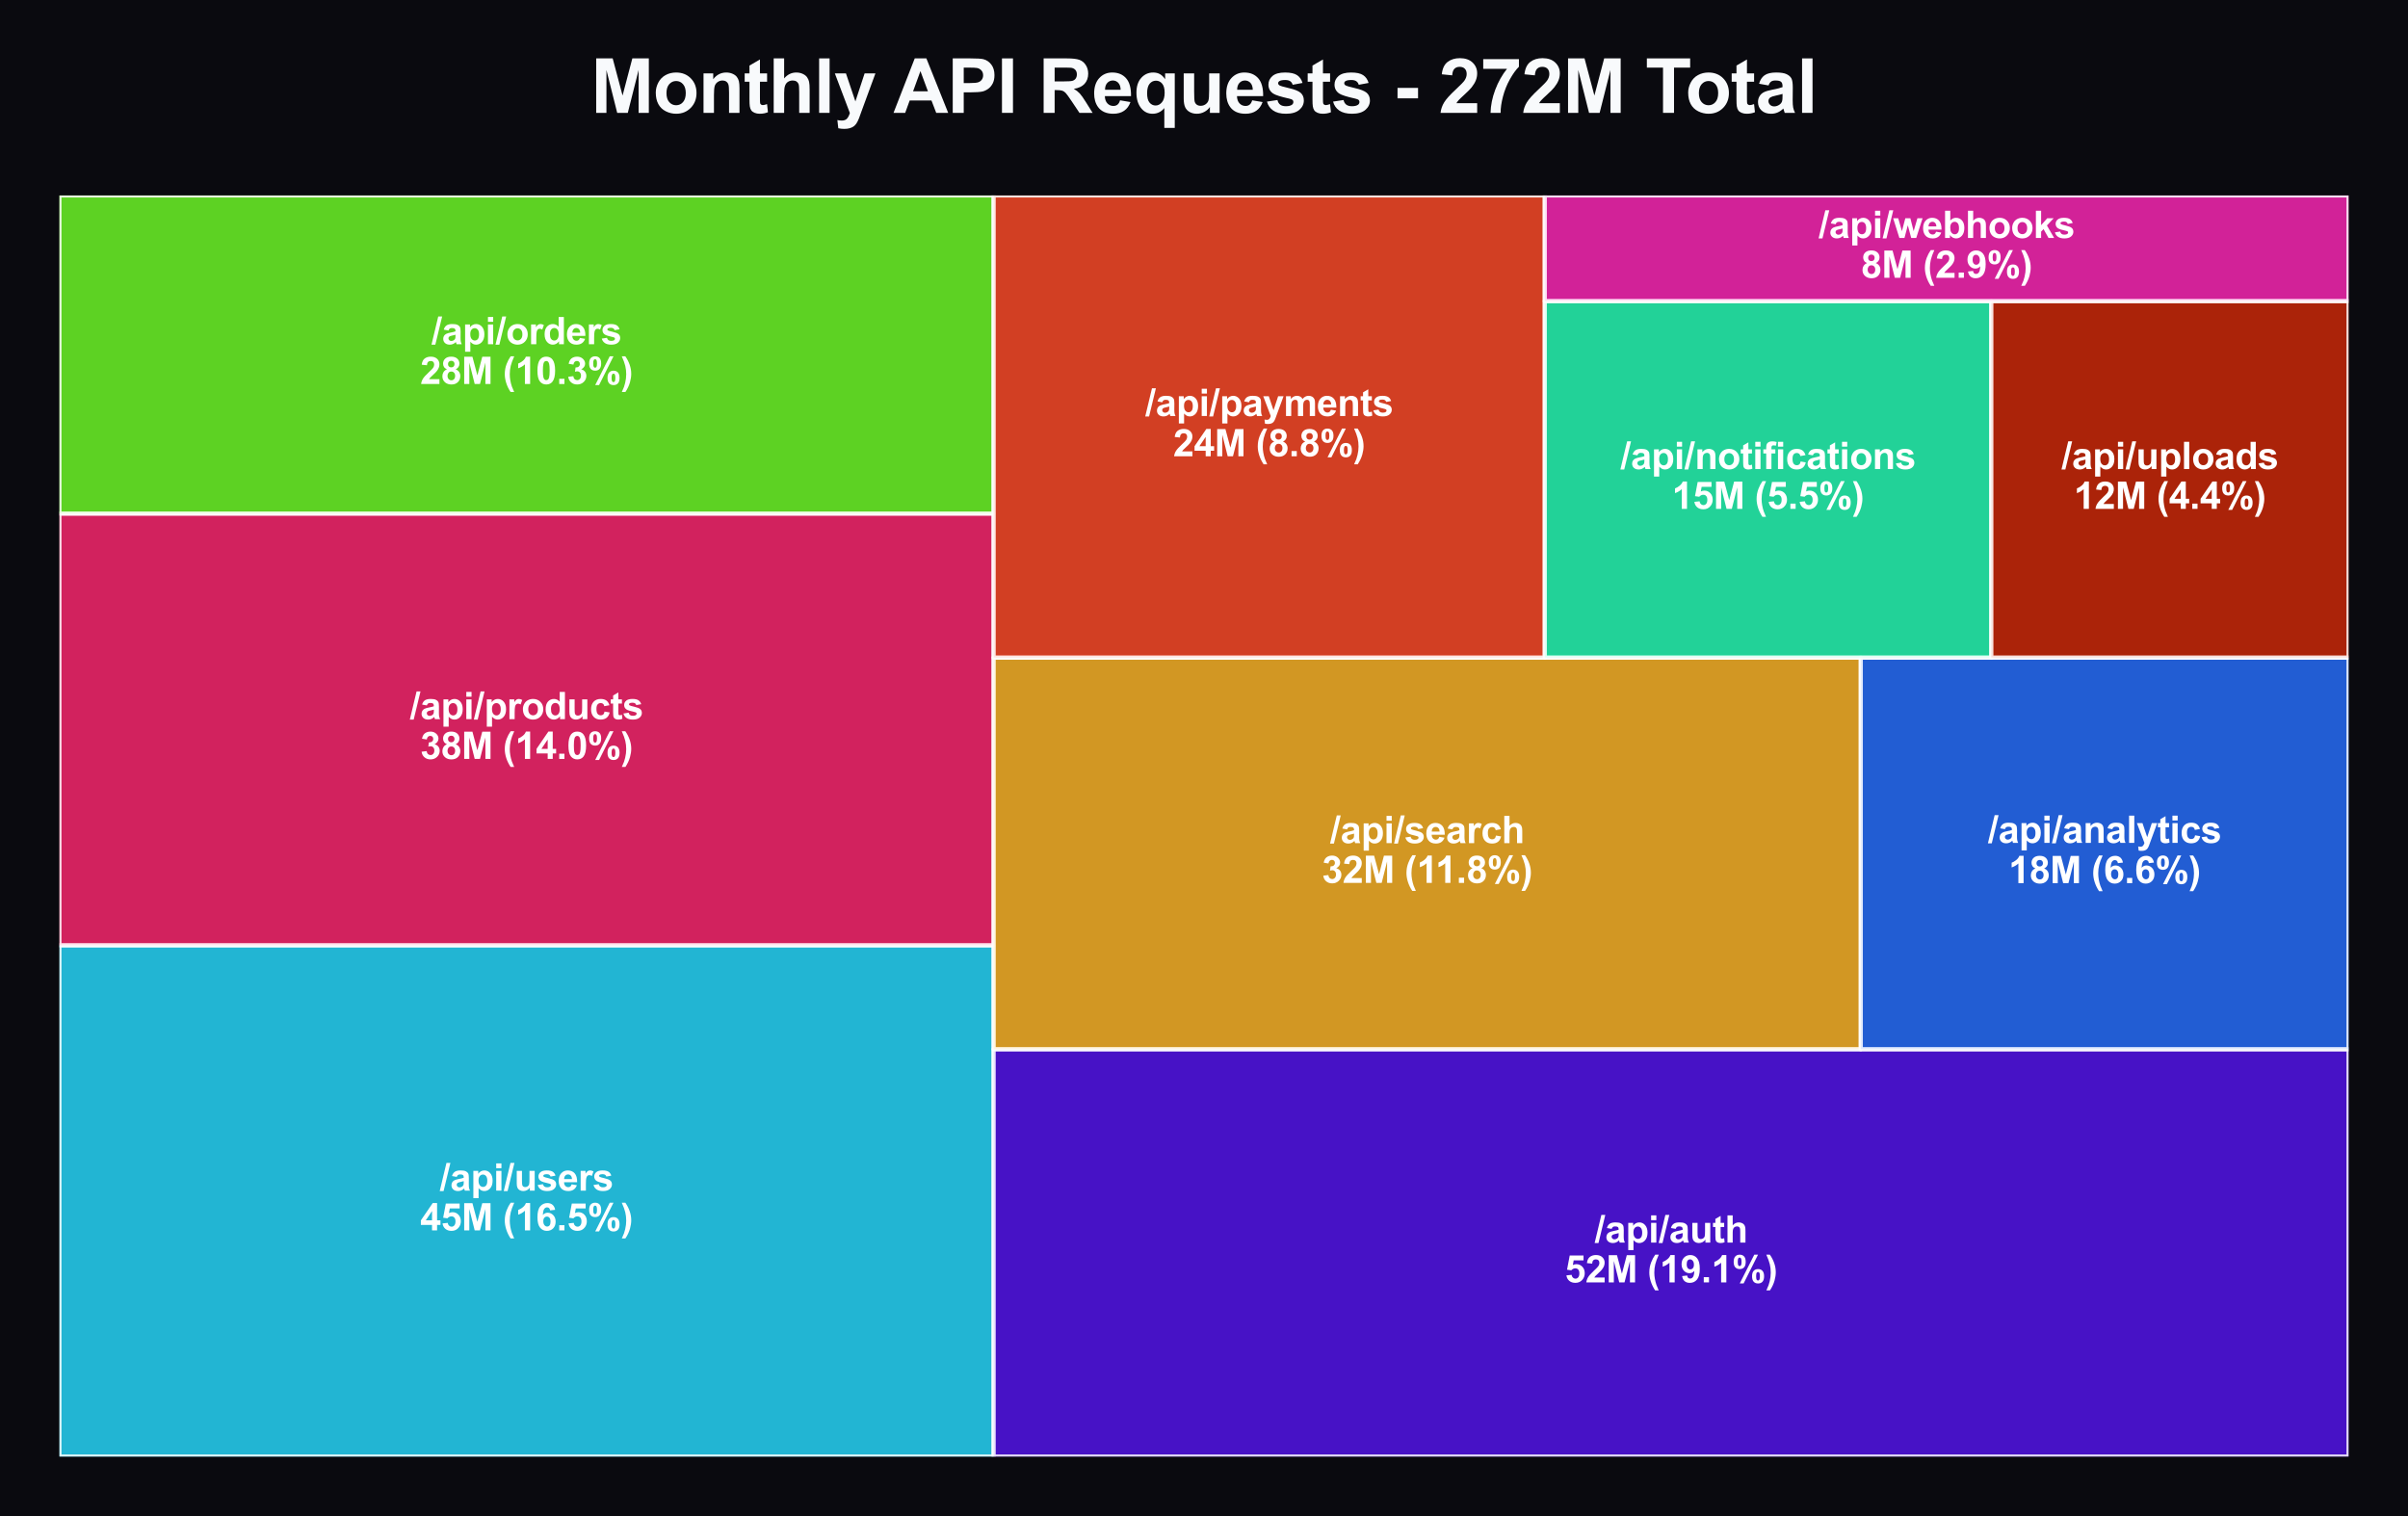 <?xml version="1.0" encoding="utf-8" standalone="no"?>
<!DOCTYPE svg PUBLIC "-//W3C//DTD SVG 1.1//EN"
  "http://www.w3.org/Graphics/SVG/1.1/DTD/svg11.dtd">
<svg xmlns:xlink="http://www.w3.org/1999/xlink" viewBox="0 0 583.2 367.178" xmlns="http://www.w3.org/2000/svg" version="1.1">
 <defs>
  <style type="text/css">*{stroke-linejoin: round; stroke-linecap: butt}</style>
 </defs>
 <g id="figure_1">
  <g id="patch_1">
   <path d="M 0 367.178 
L 583.2 367.178 
L 583.2 0 
L 0 0 
z
" style="fill: #0a0a0f"/>
  </g>
  <g id="axes_1">
   <g id="patch_2">
    <path d="M 14.4 352.777 
L 240.644 352.777 
L 240.644 228.95 
L 14.4 228.95 
z
" clip-path="url(#p6d42e08c73)" style="fill: #27d3f5; opacity: 0.85; stroke: #ffffff; stroke-linejoin: miter"/>
   </g>
   <g id="patch_3">
    <path d="M 14.4 228.95 
L 240.644 228.95 
L 240.644 124.385 
L 14.4 124.385 
z
" clip-path="url(#p6d42e08c73)" style="fill: #f5276c; opacity: 0.85; stroke: #ffffff; stroke-linejoin: miter"/>
   </g>
   <g id="patch_4">
    <path d="M 14.4 124.385 
L 240.644 124.385 
L 240.644 47.337 
L 14.4 47.337 
z
" clip-path="url(#p6d42e08c73)" style="fill: #6cf527; opacity: 0.85; stroke: #ffffff; stroke-linejoin: miter"/>
   </g>
   <g id="patch_5">
    <path d="M 240.644 352.777 
L 568.8 352.777 
L 568.8 254.126 
L 240.644 254.126 
z
" clip-path="url(#p6d42e08c73)" style="fill: #5314e6; opacity: 0.85; stroke: #ffffff; stroke-linejoin: miter"/>
   </g>
   <g id="patch_6">
    <path d="M 240.644 254.126 
L 450.664 254.126 
L 450.664 159.269 
L 240.644 159.269 
z
" clip-path="url(#p6d42e08c73)" style="fill: #f5b027; opacity: 0.85; stroke: #ffffff; stroke-linejoin: miter"/>
   </g>
   <g id="patch_7">
    <path d="M 450.664 254.126 
L 568.8 254.126 
L 568.8 159.269 
L 450.664 159.269 
z
" clip-path="url(#p6d42e08c73)" style="fill: #276cf5; opacity: 0.85; stroke: #ffffff; stroke-linejoin: miter"/>
   </g>
   <g id="patch_8">
    <path d="M 240.644 159.269 
L 374.131 159.269 
L 374.131 47.337 
L 240.644 47.337 
z
" clip-path="url(#p6d42e08c73)" style="fill: #f54927; opacity: 0.85; stroke: #ffffff; stroke-linejoin: miter"/>
   </g>
   <g id="patch_9">
    <path d="M 374.131 159.269 
L 482.281 159.269 
L 482.281 72.922 
L 374.131 72.922 
z
" clip-path="url(#p6d42e08c73)" style="fill: #27f5b0; opacity: 0.85; stroke: #ffffff; stroke-linejoin: miter"/>
   </g>
   <g id="patch_10">
    <path d="M 482.281 159.269 
L 568.8 159.269 
L 568.8 72.922 
L 482.281 72.922 
z
" clip-path="url(#p6d42e08c73)" style="fill: #c82909; opacity: 0.85; stroke: #ffffff; stroke-linejoin: miter"/>
   </g>
   <g id="patch_11">
    <path d="M 374.131 72.922 
L 568.8 72.922 
L 568.8 47.337 
L 374.131 47.337 
z
" clip-path="url(#p6d42e08c73)" style="fill: #f527b0; opacity: 0.85; stroke: #ffffff; stroke-linejoin: miter"/>
   </g>
   <g id="text_1">
    <!-- /api/users -->
    <g style="fill: #ffffff" transform="translate(106.513 288.374) scale(0.09 -0.09)">
     <defs>
      <path id="Arial-BoldMT-2f" d="M -9 -78 
L 1125 4659 
L 1784 4659 
L 638 -78 
L -9 -78 
z
" transform="scale(0.016)"/>
      <path id="Arial-BoldMT-61" d="M 1116 2306 
L 319 2450 
Q 453 2931 781 3162 
Q 1109 3394 1756 3394 
Q 2344 3394 2631 3255 
Q 2919 3116 3036 2902 
Q 3153 2688 3153 2116 
L 3144 1091 
Q 3144 653 3186 445 
Q 3228 238 3344 0 
L 2475 0 
Q 2441 88 2391 259 
Q 2369 338 2359 363 
Q 2134 144 1878 34 
Q 1622 -75 1331 -75 
Q 819 -75 523 203 
Q 228 481 228 906 
Q 228 1188 362 1408 
Q 497 1628 739 1745 
Q 981 1863 1438 1950 
Q 2053 2066 2291 2166 
L 2291 2253 
Q 2291 2506 2166 2614 
Q 2041 2722 1694 2722 
Q 1459 2722 1328 2630 
Q 1197 2538 1116 2306 
z
M 2291 1594 
Q 2122 1538 1756 1459 
Q 1391 1381 1278 1306 
Q 1106 1184 1106 997 
Q 1106 813 1243 678 
Q 1381 544 1594 544 
Q 1831 544 2047 700 
Q 2206 819 2256 991 
Q 2291 1103 2291 1419 
L 2291 1594 
z
" transform="scale(0.016)"/>
      <path id="Arial-BoldMT-70" d="M 434 3319 
L 1253 3319 
L 1253 2831 
Q 1413 3081 1684 3237 
Q 1956 3394 2288 3394 
Q 2866 3394 3269 2941 
Q 3672 2488 3672 1678 
Q 3672 847 3265 386 
Q 2859 -75 2281 -75 
Q 2006 -75 1782 34 
Q 1559 144 1313 409 
L 1313 -1263 
L 434 -1263 
L 434 3319 
z
M 1303 1716 
Q 1303 1156 1525 889 
Q 1747 622 2066 622 
Q 2372 622 2575 867 
Q 2778 1113 2778 1672 
Q 2778 2194 2568 2447 
Q 2359 2700 2050 2700 
Q 1728 2700 1515 2451 
Q 1303 2203 1303 1716 
z
" transform="scale(0.016)"/>
      <path id="Arial-BoldMT-69" d="M 459 3769 
L 459 4581 
L 1338 4581 
L 1338 3769 
L 459 3769 
z
M 459 0 
L 459 3319 
L 1338 3319 
L 1338 0 
L 459 0 
z
" transform="scale(0.016)"/>
      <path id="Arial-BoldMT-75" d="M 2644 0 
L 2644 497 
Q 2463 231 2167 78 
Q 1872 -75 1544 -75 
Q 1209 -75 943 72 
Q 678 219 559 484 
Q 441 750 441 1219 
L 441 3319 
L 1319 3319 
L 1319 1794 
Q 1319 1094 1367 936 
Q 1416 778 1544 686 
Q 1672 594 1869 594 
Q 2094 594 2272 717 
Q 2450 841 2515 1023 
Q 2581 1206 2581 1919 
L 2581 3319 
L 3459 3319 
L 3459 0 
L 2644 0 
z
" transform="scale(0.016)"/>
      <path id="Arial-BoldMT-73" d="M 150 947 
L 1031 1081 
Q 1088 825 1259 692 
Q 1431 559 1741 559 
Q 2081 559 2253 684 
Q 2369 772 2369 919 
Q 2369 1019 2306 1084 
Q 2241 1147 2013 1200 
Q 950 1434 666 1628 
Q 272 1897 272 2375 
Q 272 2806 612 3100 
Q 953 3394 1669 3394 
Q 2350 3394 2681 3172 
Q 3013 2950 3138 2516 
L 2309 2363 
Q 2256 2556 2107 2659 
Q 1959 2763 1684 2763 
Q 1338 2763 1188 2666 
Q 1088 2597 1088 2488 
Q 1088 2394 1175 2328 
Q 1294 2241 1995 2081 
Q 2697 1922 2975 1691 
Q 3250 1456 3250 1038 
Q 3250 581 2869 253 
Q 2488 -75 1741 -75 
Q 1063 -75 667 200 
Q 272 475 150 947 
z
" transform="scale(0.016)"/>
      <path id="Arial-BoldMT-65" d="M 2381 1056 
L 3256 909 
Q 3088 428 2723 176 
Q 2359 -75 1813 -75 
Q 947 -75 531 491 
Q 203 944 203 1634 
Q 203 2459 634 2926 
Q 1066 3394 1725 3394 
Q 2466 3394 2894 2905 
Q 3322 2416 3303 1406 
L 1103 1406 
Q 1113 1016 1316 798 
Q 1519 581 1822 581 
Q 2028 581 2168 693 
Q 2309 806 2381 1056 
z
M 2431 1944 
Q 2422 2325 2234 2523 
Q 2047 2722 1778 2722 
Q 1491 2722 1303 2513 
Q 1116 2303 1119 1944 
L 2431 1944 
z
" transform="scale(0.016)"/>
      <path id="Arial-BoldMT-72" d="M 1300 0 
L 422 0 
L 422 3319 
L 1238 3319 
L 1238 2847 
Q 1447 3181 1614 3287 
Q 1781 3394 1994 3394 
Q 2294 3394 2572 3228 
L 2300 2463 
Q 2078 2606 1888 2606 
Q 1703 2606 1575 2504 
Q 1447 2403 1373 2137 
Q 1300 1872 1300 1025 
L 1300 0 
z
" transform="scale(0.016)"/>
     </defs>
     <use xlink:href="#Arial-BoldMT-2f"/>
     <use xlink:href="#Arial-BoldMT-61" transform="translate(27.783 0)"/>
     <use xlink:href="#Arial-BoldMT-70" transform="translate(83.398 0)"/>
     <use xlink:href="#Arial-BoldMT-69" transform="translate(144.482 0)"/>
     <use xlink:href="#Arial-BoldMT-2f" transform="translate(172.266 0)"/>
     <use xlink:href="#Arial-BoldMT-75" transform="translate(200.049 0)"/>
     <use xlink:href="#Arial-BoldMT-73" transform="translate(261.133 0)"/>
     <use xlink:href="#Arial-BoldMT-65" transform="translate(316.748 0)"/>
     <use xlink:href="#Arial-BoldMT-72" transform="translate(372.363 0)"/>
     <use xlink:href="#Arial-BoldMT-73" transform="translate(411.279 0)"/>
    </g>
    <!-- 45M (16.5%) -->
    <g style="fill: #ffffff" transform="translate(101.763 298.012) scale(0.09 -0.09)">
     <defs>
      <path id="Arial-BoldMT-34" d="M 1994 0 
L 1994 922 
L 119 922 
L 119 1691 
L 2106 4600 
L 2844 4600 
L 2844 1694 
L 3413 1694 
L 3413 922 
L 2844 922 
L 2844 0 
L 1994 0 
z
M 1994 1694 
L 1994 3259 
L 941 1694 
L 1994 1694 
z
" transform="scale(0.016)"/>
      <path id="Arial-BoldMT-35" d="M 284 1178 
L 1159 1269 
Q 1197 972 1381 798 
Q 1566 625 1806 625 
Q 2081 625 2272 848 
Q 2463 1072 2463 1522 
Q 2463 1944 2273 2155 
Q 2084 2366 1781 2366 
Q 1403 2366 1103 2031 
L 391 2134 
L 841 4519 
L 3163 4519 
L 3163 3697 
L 1506 3697 
L 1369 2919 
Q 1663 3066 1969 3066 
Q 2553 3066 2959 2641 
Q 3366 2216 3366 1538 
Q 3366 972 3038 528 
Q 2591 -78 1797 -78 
Q 1163 -78 763 262 
Q 363 603 284 1178 
z
" transform="scale(0.016)"/>
      <path id="Arial-BoldMT-4d" d="M 453 0 
L 453 4581 
L 1838 4581 
L 2669 1456 
L 3491 4581 
L 4878 4581 
L 4878 0 
L 4019 0 
L 4019 3606 
L 3109 0 
L 2219 0 
L 1313 3606 
L 1313 0 
L 453 0 
z
" transform="scale(0.016)"/>
      <path id="Arial-BoldMT-20" transform="scale(0.016)"/>
      <path id="Arial-BoldMT-28" d="M 1916 -1347 
L 1313 -1347 
Q 834 -625 584 153 
Q 334 931 334 1659 
Q 334 2563 644 3369 
Q 913 4069 1325 4659 
L 1925 4659 
Q 1497 3713 1336 3048 
Q 1175 2384 1175 1641 
Q 1175 1128 1270 590 
Q 1366 53 1531 -431 
Q 1641 -750 1916 -1347 
z
" transform="scale(0.016)"/>
      <path id="Arial-BoldMT-31" d="M 2519 0 
L 1641 0 
L 1641 3309 
Q 1159 2859 506 2644 
L 506 3441 
Q 850 3553 1253 3867 
Q 1656 4181 1806 4600 
L 2519 4600 
L 2519 0 
z
" transform="scale(0.016)"/>
      <path id="Arial-BoldMT-36" d="M 3247 3459 
L 2397 3366 
Q 2366 3628 2234 3753 
Q 2103 3878 1894 3878 
Q 1616 3878 1423 3628 
Q 1231 3378 1181 2588 
Q 1509 2975 1997 2975 
Q 2547 2975 2939 2556 
Q 3331 2138 3331 1475 
Q 3331 772 2918 347 
Q 2506 -78 1859 -78 
Q 1166 -78 719 461 
Q 272 1000 272 2228 
Q 272 3488 737 4044 
Q 1203 4600 1947 4600 
Q 2469 4600 2811 4308 
Q 3153 4016 3247 3459 
z
M 1256 1544 
Q 1256 1116 1453 883 
Q 1650 650 1903 650 
Q 2147 650 2309 840 
Q 2472 1031 2472 1466 
Q 2472 1913 2297 2120 
Q 2122 2328 1859 2328 
Q 1606 2328 1431 2129 
Q 1256 1931 1256 1544 
z
" transform="scale(0.016)"/>
      <path id="Arial-BoldMT-2e" d="M 459 0 
L 459 878 
L 1338 878 
L 1338 0 
L 459 0 
z
" transform="scale(0.016)"/>
      <path id="Arial-BoldMT-25" d="M 278 3450 
Q 278 4066 548 4362 
Q 819 4659 1281 4659 
Q 1759 4659 2029 4364 
Q 2300 4069 2300 3450 
Q 2300 2834 2029 2537 
Q 1759 2241 1297 2241 
Q 819 2241 548 2536 
Q 278 2831 278 3450 
z
M 963 3456 
Q 963 3009 1066 2856 
Q 1144 2744 1281 2744 
Q 1422 2744 1500 2856 
Q 1600 3009 1600 3456 
Q 1600 3903 1500 4053 
Q 1422 4169 1281 4169 
Q 1144 4169 1066 4056 
Q 963 3903 963 3456 
z
M 1950 -175 
L 1300 -175 
L 3741 4659 
L 4372 4659 
L 1950 -175 
z
M 3369 1028 
Q 3369 1644 3639 1941 
Q 3909 2238 4378 2238 
Q 4850 2238 5120 1941 
Q 5391 1644 5391 1028 
Q 5391 409 5120 112 
Q 4850 -184 4388 -184 
Q 3909 -184 3639 112 
Q 3369 409 3369 1028 
z
M 4053 1031 
Q 4053 584 4156 434 
Q 4234 319 4372 319 
Q 4513 319 4588 431 
Q 4691 584 4691 1031 
Q 4691 1478 4591 1631 
Q 4513 1744 4372 1744 
Q 4231 1744 4156 1631 
Q 4053 1478 4053 1031 
z
" transform="scale(0.016)"/>
      <path id="Arial-BoldMT-29" d="M 216 -1347 
Q 475 -791 581 -494 
Q 688 -197 778 190 
Q 869 578 912 926 
Q 956 1275 956 1641 
Q 956 2384 797 3048 
Q 638 3713 209 4659 
L 806 4659 
Q 1278 3988 1539 3234 
Q 1800 2481 1800 1706 
Q 1800 1053 1594 306 
Q 1359 -531 822 -1347 
L 216 -1347 
z
" transform="scale(0.016)"/>
     </defs>
     <use xlink:href="#Arial-BoldMT-34"/>
     <use xlink:href="#Arial-BoldMT-35" transform="translate(55.615 0)"/>
     <use xlink:href="#Arial-BoldMT-4d" transform="translate(111.23 0)"/>
     <use xlink:href="#Arial-BoldMT-20" transform="translate(194.531 0)"/>
     <use xlink:href="#Arial-BoldMT-28" transform="translate(222.314 0)"/>
     <use xlink:href="#Arial-BoldMT-31" transform="translate(255.615 0)"/>
     <use xlink:href="#Arial-BoldMT-36" transform="translate(311.23 0)"/>
     <use xlink:href="#Arial-BoldMT-2e" transform="translate(366.846 0)"/>
     <use xlink:href="#Arial-BoldMT-35" transform="translate(394.629 0)"/>
     <use xlink:href="#Arial-BoldMT-25" transform="translate(450.244 0)"/>
     <use xlink:href="#Arial-BoldMT-29" transform="translate(539.16 0)"/>
    </g>
   </g>
   <g id="text_2">
    <!-- /api/products -->
    <g style="fill: #ffffff" transform="translate(99.272 174.178) scale(0.09 -0.09)">
     <defs>
      <path id="Arial-BoldMT-6f" d="M 256 1706 
Q 256 2144 472 2553 
Q 688 2963 1083 3178 
Q 1478 3394 1966 3394 
Q 2719 3394 3200 2905 
Q 3681 2416 3681 1669 
Q 3681 916 3195 420 
Q 2709 -75 1972 -75 
Q 1516 -75 1102 131 
Q 688 338 472 736 
Q 256 1134 256 1706 
z
M 1156 1659 
Q 1156 1166 1390 903 
Q 1625 641 1969 641 
Q 2313 641 2545 903 
Q 2778 1166 2778 1666 
Q 2778 2153 2545 2415 
Q 2313 2678 1969 2678 
Q 1625 2678 1390 2415 
Q 1156 2153 1156 1659 
z
" transform="scale(0.016)"/>
      <path id="Arial-BoldMT-64" d="M 3503 0 
L 2688 0 
L 2688 488 
Q 2484 203 2207 64 
Q 1931 -75 1650 -75 
Q 1078 -75 670 386 
Q 263 847 263 1672 
Q 263 2516 659 2955 
Q 1056 3394 1663 3394 
Q 2219 3394 2625 2931 
L 2625 4581 
L 3503 4581 
L 3503 0 
z
M 1159 1731 
Q 1159 1200 1306 963 
Q 1519 619 1900 619 
Q 2203 619 2415 876 
Q 2628 1134 2628 1647 
Q 2628 2219 2422 2470 
Q 2216 2722 1894 2722 
Q 1581 2722 1370 2473 
Q 1159 2225 1159 1731 
z
" transform="scale(0.016)"/>
      <path id="Arial-BoldMT-63" d="M 3353 2338 
L 2488 2181 
Q 2444 2441 2289 2572 
Q 2134 2703 1888 2703 
Q 1559 2703 1364 2476 
Q 1169 2250 1169 1719 
Q 1169 1128 1367 884 
Q 1566 641 1900 641 
Q 2150 641 2309 783 
Q 2469 925 2534 1272 
L 3397 1125 
Q 3263 531 2881 228 
Q 2500 -75 1859 -75 
Q 1131 -75 698 384 
Q 266 844 266 1656 
Q 266 2478 700 2936 
Q 1134 3394 1875 3394 
Q 2481 3394 2839 3133 
Q 3197 2872 3353 2338 
z
" transform="scale(0.016)"/>
      <path id="Arial-BoldMT-74" d="M 1981 3319 
L 1981 2619 
L 1381 2619 
L 1381 1281 
Q 1381 875 1398 808 
Q 1416 741 1477 697 
Q 1538 653 1625 653 
Q 1747 653 1978 738 
L 2053 56 
Q 1747 -75 1359 -75 
Q 1122 -75 931 4 
Q 741 84 652 211 
Q 563 338 528 553 
Q 500 706 500 1172 
L 500 2619 
L 97 2619 
L 97 3319 
L 500 3319 
L 500 3978 
L 1381 4491 
L 1381 3319 
L 1981 3319 
z
" transform="scale(0.016)"/>
     </defs>
     <use xlink:href="#Arial-BoldMT-2f"/>
     <use xlink:href="#Arial-BoldMT-61" transform="translate(27.783 0)"/>
     <use xlink:href="#Arial-BoldMT-70" transform="translate(83.398 0)"/>
     <use xlink:href="#Arial-BoldMT-69" transform="translate(144.482 0)"/>
     <use xlink:href="#Arial-BoldMT-2f" transform="translate(172.266 0)"/>
     <use xlink:href="#Arial-BoldMT-70" transform="translate(200.049 0)"/>
     <use xlink:href="#Arial-BoldMT-72" transform="translate(261.133 0)"/>
     <use xlink:href="#Arial-BoldMT-6f" transform="translate(300.049 0)"/>
     <use xlink:href="#Arial-BoldMT-64" transform="translate(361.133 0)"/>
     <use xlink:href="#Arial-BoldMT-75" transform="translate(422.217 0)"/>
     <use xlink:href="#Arial-BoldMT-63" transform="translate(483.301 0)"/>
     <use xlink:href="#Arial-BoldMT-74" transform="translate(538.916 0)"/>
     <use xlink:href="#Arial-BoldMT-73" transform="translate(572.217 0)"/>
    </g>
    <!-- 38M (14.0%) -->
    <g style="fill: #ffffff" transform="translate(101.763 183.816) scale(0.09 -0.09)">
     <defs>
      <path id="Arial-BoldMT-33" d="M 241 1216 
L 1091 1319 
Q 1131 994 1309 822 
Q 1488 650 1741 650 
Q 2013 650 2198 856 
Q 2384 1063 2384 1413 
Q 2384 1744 2206 1937 
Q 2028 2131 1772 2131 
Q 1603 2131 1369 2066 
L 1466 2781 
Q 1822 2772 2009 2936 
Q 2197 3100 2197 3372 
Q 2197 3603 2059 3740 
Q 1922 3878 1694 3878 
Q 1469 3878 1309 3722 
Q 1150 3566 1116 3266 
L 306 3403 
Q 391 3819 561 4067 
Q 731 4316 1036 4458 
Q 1341 4600 1719 4600 
Q 2366 4600 2756 4188 
Q 3078 3850 3078 3425 
Q 3078 2822 2419 2463 
Q 2813 2378 3048 2084 
Q 3284 1791 3284 1375 
Q 3284 772 2843 347 
Q 2403 -78 1747 -78 
Q 1125 -78 715 280 
Q 306 638 241 1216 
z
" transform="scale(0.016)"/>
      <path id="Arial-BoldMT-38" d="M 1025 2472 
Q 684 2616 529 2867 
Q 375 3119 375 3419 
Q 375 3931 733 4265 
Q 1091 4600 1750 4600 
Q 2403 4600 2764 4265 
Q 3125 3931 3125 3419 
Q 3125 3100 2959 2851 
Q 2794 2603 2494 2472 
Q 2875 2319 3073 2025 
Q 3272 1731 3272 1347 
Q 3272 713 2867 316 
Q 2463 -81 1791 -81 
Q 1166 -81 750 247 
Q 259 634 259 1309 
Q 259 1681 443 1992 
Q 628 2303 1025 2472 
z
M 1206 3356 
Q 1206 3094 1354 2947 
Q 1503 2800 1750 2800 
Q 2000 2800 2150 2948 
Q 2300 3097 2300 3359 
Q 2300 3606 2151 3754 
Q 2003 3903 1759 3903 
Q 1506 3903 1356 3753 
Q 1206 3603 1206 3356 
z
M 1125 1394 
Q 1125 1031 1311 828 
Q 1497 625 1775 625 
Q 2047 625 2225 820 
Q 2403 1016 2403 1384 
Q 2403 1706 2222 1901 
Q 2041 2097 1763 2097 
Q 1441 2097 1283 1875 
Q 1125 1653 1125 1394 
z
" transform="scale(0.016)"/>
      <path id="Arial-BoldMT-30" d="M 1756 4600 
Q 2422 4600 2797 4125 
Q 3244 3563 3244 2259 
Q 3244 959 2794 391 
Q 2422 -78 1756 -78 
Q 1088 -78 678 436 
Q 269 950 269 2269 
Q 269 3563 719 4131 
Q 1091 4600 1756 4600 
z
M 1756 3872 
Q 1597 3872 1472 3770 
Q 1347 3669 1278 3406 
Q 1188 3066 1188 2259 
Q 1188 1453 1269 1151 
Q 1350 850 1473 750 
Q 1597 650 1756 650 
Q 1916 650 2041 751 
Q 2166 853 2234 1116 
Q 2325 1453 2325 2259 
Q 2325 3066 2244 3367 
Q 2163 3669 2039 3770 
Q 1916 3872 1756 3872 
z
" transform="scale(0.016)"/>
     </defs>
     <use xlink:href="#Arial-BoldMT-33"/>
     <use xlink:href="#Arial-BoldMT-38" transform="translate(55.615 0)"/>
     <use xlink:href="#Arial-BoldMT-4d" transform="translate(111.23 0)"/>
     <use xlink:href="#Arial-BoldMT-20" transform="translate(194.531 0)"/>
     <use xlink:href="#Arial-BoldMT-28" transform="translate(222.314 0)"/>
     <use xlink:href="#Arial-BoldMT-31" transform="translate(255.615 0)"/>
     <use xlink:href="#Arial-BoldMT-34" transform="translate(311.23 0)"/>
     <use xlink:href="#Arial-BoldMT-2e" transform="translate(366.846 0)"/>
     <use xlink:href="#Arial-BoldMT-30" transform="translate(394.629 0)"/>
     <use xlink:href="#Arial-BoldMT-25" transform="translate(450.244 0)"/>
     <use xlink:href="#Arial-BoldMT-29" transform="translate(539.16 0)"/>
    </g>
   </g>
   <g id="text_3">
    <!-- /api/orders -->
    <g style="fill: #ffffff" transform="translate(104.516 83.371) scale(0.09 -0.09)">
     <use xlink:href="#Arial-BoldMT-2f"/>
     <use xlink:href="#Arial-BoldMT-61" transform="translate(27.783 0)"/>
     <use xlink:href="#Arial-BoldMT-70" transform="translate(83.398 0)"/>
     <use xlink:href="#Arial-BoldMT-69" transform="translate(144.482 0)"/>
     <use xlink:href="#Arial-BoldMT-2f" transform="translate(172.266 0)"/>
     <use xlink:href="#Arial-BoldMT-6f" transform="translate(200.049 0)"/>
     <use xlink:href="#Arial-BoldMT-72" transform="translate(261.133 0)"/>
     <use xlink:href="#Arial-BoldMT-64" transform="translate(300.049 0)"/>
     <use xlink:href="#Arial-BoldMT-65" transform="translate(361.133 0)"/>
     <use xlink:href="#Arial-BoldMT-72" transform="translate(416.748 0)"/>
     <use xlink:href="#Arial-BoldMT-73" transform="translate(455.664 0)"/>
    </g>
    <!-- 28M (10.3%) -->
    <g style="fill: #ffffff" transform="translate(101.763 93.009) scale(0.09 -0.09)">
     <defs>
      <path id="Arial-BoldMT-32" d="M 3238 816 
L 3238 0 
L 159 0 
Q 209 463 459 877 
Q 709 1291 1447 1975 
Q 2041 2528 2175 2725 
Q 2356 2997 2356 3263 
Q 2356 3556 2198 3714 
Q 2041 3872 1763 3872 
Q 1488 3872 1325 3706 
Q 1163 3541 1138 3156 
L 263 3244 
Q 341 3969 753 4284 
Q 1166 4600 1784 4600 
Q 2463 4600 2850 4234 
Q 3238 3869 3238 3325 
Q 3238 3016 3127 2736 
Q 3016 2456 2775 2150 
Q 2616 1947 2200 1565 
Q 1784 1184 1673 1059 
Q 1563 934 1494 816 
L 3238 816 
z
" transform="scale(0.016)"/>
     </defs>
     <use xlink:href="#Arial-BoldMT-32"/>
     <use xlink:href="#Arial-BoldMT-38" transform="translate(55.615 0)"/>
     <use xlink:href="#Arial-BoldMT-4d" transform="translate(111.23 0)"/>
     <use xlink:href="#Arial-BoldMT-20" transform="translate(194.531 0)"/>
     <use xlink:href="#Arial-BoldMT-28" transform="translate(222.314 0)"/>
     <use xlink:href="#Arial-BoldMT-31" transform="translate(255.615 0)"/>
     <use xlink:href="#Arial-BoldMT-30" transform="translate(311.23 0)"/>
     <use xlink:href="#Arial-BoldMT-2e" transform="translate(366.846 0)"/>
     <use xlink:href="#Arial-BoldMT-33" transform="translate(394.629 0)"/>
     <use xlink:href="#Arial-BoldMT-25" transform="translate(450.244 0)"/>
     <use xlink:href="#Arial-BoldMT-29" transform="translate(539.16 0)"/>
    </g>
   </g>
   <g id="text_4">
    <!-- /api/auth -->
    <g style="fill: #ffffff" transform="translate(386.223 300.961) scale(0.09 -0.09)">
     <defs>
      <path id="Arial-BoldMT-68" d="M 1334 4581 
L 1334 2897 
Q 1759 3394 2350 3394 
Q 2653 3394 2897 3281 
Q 3141 3169 3264 2994 
Q 3388 2819 3433 2606 
Q 3478 2394 3478 1947 
L 3478 0 
L 2600 0 
L 2600 1753 
Q 2600 2275 2550 2415 
Q 2500 2556 2373 2639 
Q 2247 2722 2056 2722 
Q 1838 2722 1666 2615 
Q 1494 2509 1414 2295 
Q 1334 2081 1334 1663 
L 1334 0 
L 456 0 
L 456 4581 
L 1334 4581 
z
" transform="scale(0.016)"/>
     </defs>
     <use xlink:href="#Arial-BoldMT-2f"/>
     <use xlink:href="#Arial-BoldMT-61" transform="translate(27.783 0)"/>
     <use xlink:href="#Arial-BoldMT-70" transform="translate(83.398 0)"/>
     <use xlink:href="#Arial-BoldMT-69" transform="translate(144.482 0)"/>
     <use xlink:href="#Arial-BoldMT-2f" transform="translate(172.266 0)"/>
     <use xlink:href="#Arial-BoldMT-61" transform="translate(200.049 0)"/>
     <use xlink:href="#Arial-BoldMT-75" transform="translate(255.664 0)"/>
     <use xlink:href="#Arial-BoldMT-74" transform="translate(316.748 0)"/>
     <use xlink:href="#Arial-BoldMT-68" transform="translate(350.049 0)"/>
    </g>
    <!-- 52M (19.1%) -->
    <g style="fill: #ffffff" transform="translate(378.963 310.6) scale(0.09 -0.09)">
     <defs>
      <path id="Arial-BoldMT-39" d="M 291 1059 
L 1141 1153 
Q 1172 894 1303 769 
Q 1434 644 1650 644 
Q 1922 644 2112 894 
Q 2303 1144 2356 1931 
Q 2025 1547 1528 1547 
Q 988 1547 595 1964 
Q 203 2381 203 3050 
Q 203 3747 617 4173 
Q 1031 4600 1672 4600 
Q 2369 4600 2816 4061 
Q 3263 3522 3263 2288 
Q 3263 1031 2797 475 
Q 2331 -81 1584 -81 
Q 1047 -81 715 205 
Q 384 491 291 1059 
z
M 2278 2978 
Q 2278 3403 2083 3637 
Q 1888 3872 1631 3872 
Q 1388 3872 1227 3680 
Q 1066 3488 1066 3050 
Q 1066 2606 1241 2398 
Q 1416 2191 1678 2191 
Q 1931 2191 2104 2391 
Q 2278 2591 2278 2978 
z
" transform="scale(0.016)"/>
     </defs>
     <use xlink:href="#Arial-BoldMT-35"/>
     <use xlink:href="#Arial-BoldMT-32" transform="translate(55.615 0)"/>
     <use xlink:href="#Arial-BoldMT-4d" transform="translate(111.23 0)"/>
     <use xlink:href="#Arial-BoldMT-20" transform="translate(194.531 0)"/>
     <use xlink:href="#Arial-BoldMT-28" transform="translate(222.314 0)"/>
     <use xlink:href="#Arial-BoldMT-31" transform="translate(255.615 0)"/>
     <use xlink:href="#Arial-BoldMT-39" transform="translate(311.23 0)"/>
     <use xlink:href="#Arial-BoldMT-2e" transform="translate(366.846 0)"/>
     <use xlink:href="#Arial-BoldMT-31" transform="translate(394.629 0)"/>
     <use xlink:href="#Arial-BoldMT-25" transform="translate(450.244 0)"/>
     <use xlink:href="#Arial-BoldMT-29" transform="translate(539.16 0)"/>
    </g>
   </g>
   <g id="text_5">
    <!-- /api/search -->
    <g style="fill: #ffffff" transform="translate(322.143 204.207) scale(0.09 -0.09)">
     <use xlink:href="#Arial-BoldMT-2f"/>
     <use xlink:href="#Arial-BoldMT-61" transform="translate(27.783 0)"/>
     <use xlink:href="#Arial-BoldMT-70" transform="translate(83.398 0)"/>
     <use xlink:href="#Arial-BoldMT-69" transform="translate(144.482 0)"/>
     <use xlink:href="#Arial-BoldMT-2f" transform="translate(172.266 0)"/>
     <use xlink:href="#Arial-BoldMT-73" transform="translate(200.049 0)"/>
     <use xlink:href="#Arial-BoldMT-65" transform="translate(255.664 0)"/>
     <use xlink:href="#Arial-BoldMT-61" transform="translate(311.279 0)"/>
     <use xlink:href="#Arial-BoldMT-72" transform="translate(366.895 0)"/>
     <use xlink:href="#Arial-BoldMT-63" transform="translate(405.811 0)"/>
     <use xlink:href="#Arial-BoldMT-68" transform="translate(461.426 0)"/>
    </g>
    <!-- 32M (11.8%) -->
    <g style="fill: #ffffff" transform="translate(320.143 213.845) scale(0.09 -0.09)">
     <use xlink:href="#Arial-BoldMT-33"/>
     <use xlink:href="#Arial-BoldMT-32" transform="translate(55.615 0)"/>
     <use xlink:href="#Arial-BoldMT-4d" transform="translate(111.23 0)"/>
     <use xlink:href="#Arial-BoldMT-20" transform="translate(194.531 0)"/>
     <use xlink:href="#Arial-BoldMT-28" transform="translate(222.314 0)"/>
     <use xlink:href="#Arial-BoldMT-31" transform="translate(255.615 0)"/>
     <use xlink:href="#Arial-BoldMT-31" transform="translate(305.73 0)"/>
     <use xlink:href="#Arial-BoldMT-2e" transform="translate(361.346 0)"/>
     <use xlink:href="#Arial-BoldMT-38" transform="translate(389.129 0)"/>
     <use xlink:href="#Arial-BoldMT-25" transform="translate(444.744 0)"/>
     <use xlink:href="#Arial-BoldMT-29" transform="translate(533.66 0)"/>
    </g>
   </g>
   <g id="text_6">
    <!-- /api/analytics -->
    <g style="fill: #ffffff" transform="translate(481.471 204.148) scale(0.09 -0.09)">
     <defs>
      <path id="Arial-BoldMT-6e" d="M 3478 0 
L 2600 0 
L 2600 1694 
Q 2600 2231 2544 2389 
Q 2488 2547 2361 2634 
Q 2234 2722 2056 2722 
Q 1828 2722 1647 2597 
Q 1466 2472 1398 2265 
Q 1331 2059 1331 1503 
L 1331 0 
L 453 0 
L 453 3319 
L 1269 3319 
L 1269 2831 
Q 1703 3394 2363 3394 
Q 2653 3394 2893 3289 
Q 3134 3184 3257 3021 
Q 3381 2859 3429 2653 
Q 3478 2447 3478 2063 
L 3478 0 
z
" transform="scale(0.016)"/>
      <path id="Arial-BoldMT-6c" d="M 459 0 
L 459 4581 
L 1338 4581 
L 1338 0 
L 459 0 
z
" transform="scale(0.016)"/>
      <path id="Arial-BoldMT-79" d="M 44 3319 
L 978 3319 
L 1772 963 
L 2547 3319 
L 3456 3319 
L 2284 125 
L 2075 -453 
Q 1959 -744 1854 -897 
Q 1750 -1050 1614 -1145 
Q 1478 -1241 1279 -1294 
Q 1081 -1347 831 -1347 
Q 578 -1347 334 -1294 
L 256 -606 
Q 463 -647 628 -647 
Q 934 -647 1081 -467 
Q 1228 -288 1306 -9 
L 44 3319 
z
" transform="scale(0.016)"/>
     </defs>
     <use xlink:href="#Arial-BoldMT-2f"/>
     <use xlink:href="#Arial-BoldMT-61" transform="translate(27.783 0)"/>
     <use xlink:href="#Arial-BoldMT-70" transform="translate(83.398 0)"/>
     <use xlink:href="#Arial-BoldMT-69" transform="translate(144.482 0)"/>
     <use xlink:href="#Arial-BoldMT-2f" transform="translate(172.266 0)"/>
     <use xlink:href="#Arial-BoldMT-61" transform="translate(200.049 0)"/>
     <use xlink:href="#Arial-BoldMT-6e" transform="translate(255.664 0)"/>
     <use xlink:href="#Arial-BoldMT-61" transform="translate(316.748 0)"/>
     <use xlink:href="#Arial-BoldMT-6c" transform="translate(372.363 0)"/>
     <use xlink:href="#Arial-BoldMT-79" transform="translate(400.146 0)"/>
     <use xlink:href="#Arial-BoldMT-74" transform="translate(455.762 0)"/>
     <use xlink:href="#Arial-BoldMT-69" transform="translate(489.062 0)"/>
     <use xlink:href="#Arial-BoldMT-63" transform="translate(516.846 0)"/>
     <use xlink:href="#Arial-BoldMT-73" transform="translate(572.461 0)"/>
    </g>
    <!-- 18M (6.6%) -->
    <g style="fill: #ffffff" transform="translate(486.475 213.904) scale(0.09 -0.09)">
     <use xlink:href="#Arial-BoldMT-31"/>
     <use xlink:href="#Arial-BoldMT-38" transform="translate(55.615 0)"/>
     <use xlink:href="#Arial-BoldMT-4d" transform="translate(111.23 0)"/>
     <use xlink:href="#Arial-BoldMT-20" transform="translate(194.531 0)"/>
     <use xlink:href="#Arial-BoldMT-28" transform="translate(222.314 0)"/>
     <use xlink:href="#Arial-BoldMT-36" transform="translate(255.615 0)"/>
     <use xlink:href="#Arial-BoldMT-2e" transform="translate(311.23 0)"/>
     <use xlink:href="#Arial-BoldMT-36" transform="translate(339.014 0)"/>
     <use xlink:href="#Arial-BoldMT-25" transform="translate(394.629 0)"/>
     <use xlink:href="#Arial-BoldMT-29" transform="translate(483.545 0)"/>
    </g>
   </g>
   <g id="text_7">
    <!-- /api/payments -->
    <g style="fill: #ffffff" transform="translate(277.38 100.754) scale(0.09 -0.09)">
     <defs>
      <path id="Arial-BoldMT-6d" d="M 394 3319 
L 1203 3319 
L 1203 2866 
Q 1638 3394 2238 3394 
Q 2556 3394 2790 3262 
Q 3025 3131 3175 2866 
Q 3394 3131 3647 3262 
Q 3900 3394 4188 3394 
Q 4553 3394 4806 3245 
Q 5059 3097 5184 2809 
Q 5275 2597 5275 2122 
L 5275 0 
L 4397 0 
L 4397 1897 
Q 4397 2391 4306 2534 
Q 4184 2722 3931 2722 
Q 3747 2722 3584 2609 
Q 3422 2497 3350 2280 
Q 3278 2063 3278 1594 
L 3278 0 
L 2400 0 
L 2400 1819 
Q 2400 2303 2353 2443 
Q 2306 2584 2207 2653 
Q 2109 2722 1941 2722 
Q 1738 2722 1575 2612 
Q 1413 2503 1342 2297 
Q 1272 2091 1272 1613 
L 1272 0 
L 394 0 
L 394 3319 
z
" transform="scale(0.016)"/>
     </defs>
     <use xlink:href="#Arial-BoldMT-2f"/>
     <use xlink:href="#Arial-BoldMT-61" transform="translate(27.783 0)"/>
     <use xlink:href="#Arial-BoldMT-70" transform="translate(83.398 0)"/>
     <use xlink:href="#Arial-BoldMT-69" transform="translate(144.482 0)"/>
     <use xlink:href="#Arial-BoldMT-2f" transform="translate(172.266 0)"/>
     <use xlink:href="#Arial-BoldMT-70" transform="translate(200.049 0)"/>
     <use xlink:href="#Arial-BoldMT-61" transform="translate(261.133 0)"/>
     <use xlink:href="#Arial-BoldMT-79" transform="translate(316.748 0)"/>
     <use xlink:href="#Arial-BoldMT-6d" transform="translate(372.363 0)"/>
     <use xlink:href="#Arial-BoldMT-65" transform="translate(461.279 0)"/>
     <use xlink:href="#Arial-BoldMT-6e" transform="translate(516.895 0)"/>
     <use xlink:href="#Arial-BoldMT-74" transform="translate(577.979 0)"/>
     <use xlink:href="#Arial-BoldMT-73" transform="translate(611.279 0)"/>
    </g>
    <!-- 24M (8.8%) -->
    <g style="fill: #ffffff" transform="translate(284.131 110.51) scale(0.09 -0.09)">
     <use xlink:href="#Arial-BoldMT-32"/>
     <use xlink:href="#Arial-BoldMT-34" transform="translate(55.615 0)"/>
     <use xlink:href="#Arial-BoldMT-4d" transform="translate(111.23 0)"/>
     <use xlink:href="#Arial-BoldMT-20" transform="translate(194.531 0)"/>
     <use xlink:href="#Arial-BoldMT-28" transform="translate(222.314 0)"/>
     <use xlink:href="#Arial-BoldMT-38" transform="translate(255.615 0)"/>
     <use xlink:href="#Arial-BoldMT-2e" transform="translate(311.23 0)"/>
     <use xlink:href="#Arial-BoldMT-38" transform="translate(339.014 0)"/>
     <use xlink:href="#Arial-BoldMT-25" transform="translate(394.629 0)"/>
     <use xlink:href="#Arial-BoldMT-29" transform="translate(483.545 0)"/>
    </g>
   </g>
   <g id="text_8">
    <!-- /api/notifications -->
    <g style="fill: #ffffff" transform="translate(392.458 113.605) scale(0.09 -0.09)">
     <defs>
      <path id="Arial-BoldMT-66" d="M 75 3319 
L 563 3319 
L 563 3569 
Q 563 3988 652 4194 
Q 741 4400 980 4529 
Q 1219 4659 1584 4659 
Q 1959 4659 2319 4547 
L 2200 3934 
Q 1991 3984 1797 3984 
Q 1606 3984 1523 3895 
Q 1441 3806 1441 3553 
L 1441 3319 
L 2097 3319 
L 2097 2628 
L 1441 2628 
L 1441 0 
L 563 0 
L 563 2628 
L 75 2628 
L 75 3319 
z
" transform="scale(0.016)"/>
     </defs>
     <use xlink:href="#Arial-BoldMT-2f"/>
     <use xlink:href="#Arial-BoldMT-61" transform="translate(27.783 0)"/>
     <use xlink:href="#Arial-BoldMT-70" transform="translate(83.398 0)"/>
     <use xlink:href="#Arial-BoldMT-69" transform="translate(144.482 0)"/>
     <use xlink:href="#Arial-BoldMT-2f" transform="translate(172.266 0)"/>
     <use xlink:href="#Arial-BoldMT-6e" transform="translate(200.049 0)"/>
     <use xlink:href="#Arial-BoldMT-6f" transform="translate(261.133 0)"/>
     <use xlink:href="#Arial-BoldMT-74" transform="translate(322.217 0)"/>
     <use xlink:href="#Arial-BoldMT-69" transform="translate(355.518 0)"/>
     <use xlink:href="#Arial-BoldMT-66" transform="translate(383.301 0)"/>
     <use xlink:href="#Arial-BoldMT-69" transform="translate(416.602 0)"/>
     <use xlink:href="#Arial-BoldMT-63" transform="translate(444.385 0)"/>
     <use xlink:href="#Arial-BoldMT-61" transform="translate(500 0)"/>
     <use xlink:href="#Arial-BoldMT-74" transform="translate(555.615 0)"/>
     <use xlink:href="#Arial-BoldMT-69" transform="translate(588.916 0)"/>
     <use xlink:href="#Arial-BoldMT-6f" transform="translate(616.699 0)"/>
     <use xlink:href="#Arial-BoldMT-6e" transform="translate(677.783 0)"/>
     <use xlink:href="#Arial-BoldMT-73" transform="translate(738.867 0)"/>
    </g>
    <!-- 15M (5.5%) -->
    <g style="fill: #ffffff" transform="translate(404.949 123.243) scale(0.09 -0.09)">
     <use xlink:href="#Arial-BoldMT-31"/>
     <use xlink:href="#Arial-BoldMT-35" transform="translate(55.615 0)"/>
     <use xlink:href="#Arial-BoldMT-4d" transform="translate(111.23 0)"/>
     <use xlink:href="#Arial-BoldMT-20" transform="translate(194.531 0)"/>
     <use xlink:href="#Arial-BoldMT-28" transform="translate(222.314 0)"/>
     <use xlink:href="#Arial-BoldMT-35" transform="translate(255.615 0)"/>
     <use xlink:href="#Arial-BoldMT-2e" transform="translate(311.23 0)"/>
     <use xlink:href="#Arial-BoldMT-35" transform="translate(339.014 0)"/>
     <use xlink:href="#Arial-BoldMT-25" transform="translate(394.629 0)"/>
     <use xlink:href="#Arial-BoldMT-29" transform="translate(483.545 0)"/>
    </g>
   </g>
   <g id="text_9">
    <!-- /api/uploads -->
    <g style="fill: #ffffff" transform="translate(499.29 113.605) scale(0.09 -0.09)">
     <use xlink:href="#Arial-BoldMT-2f"/>
     <use xlink:href="#Arial-BoldMT-61" transform="translate(27.783 0)"/>
     <use xlink:href="#Arial-BoldMT-70" transform="translate(83.398 0)"/>
     <use xlink:href="#Arial-BoldMT-69" transform="translate(144.482 0)"/>
     <use xlink:href="#Arial-BoldMT-2f" transform="translate(172.266 0)"/>
     <use xlink:href="#Arial-BoldMT-75" transform="translate(200.049 0)"/>
     <use xlink:href="#Arial-BoldMT-70" transform="translate(261.133 0)"/>
     <use xlink:href="#Arial-BoldMT-6c" transform="translate(322.217 0)"/>
     <use xlink:href="#Arial-BoldMT-6f" transform="translate(350 0)"/>
     <use xlink:href="#Arial-BoldMT-61" transform="translate(411.084 0)"/>
     <use xlink:href="#Arial-BoldMT-64" transform="translate(466.699 0)"/>
     <use xlink:href="#Arial-BoldMT-73" transform="translate(527.783 0)"/>
    </g>
    <!-- 12M (4.4%) -->
    <g style="fill: #ffffff" transform="translate(502.284 123.243) scale(0.09 -0.09)">
     <use xlink:href="#Arial-BoldMT-31"/>
     <use xlink:href="#Arial-BoldMT-32" transform="translate(55.615 0)"/>
     <use xlink:href="#Arial-BoldMT-4d" transform="translate(111.23 0)"/>
     <use xlink:href="#Arial-BoldMT-20" transform="translate(194.531 0)"/>
     <use xlink:href="#Arial-BoldMT-28" transform="translate(222.314 0)"/>
     <use xlink:href="#Arial-BoldMT-34" transform="translate(255.615 0)"/>
     <use xlink:href="#Arial-BoldMT-2e" transform="translate(311.23 0)"/>
     <use xlink:href="#Arial-BoldMT-34" transform="translate(339.014 0)"/>
     <use xlink:href="#Arial-BoldMT-25" transform="translate(394.629 0)"/>
     <use xlink:href="#Arial-BoldMT-29" transform="translate(483.545 0)"/>
    </g>
   </g>
   <g id="text_10">
    <!-- /api/webhooks -->
    <g style="fill: #ffffff" transform="translate(440.463 57.639) scale(0.09 -0.09)">
     <defs>
      <path id="Arial-BoldMT-77" d="M 1078 0 
L 28 3319 
L 881 3319 
L 1503 1144 
L 2075 3319 
L 2922 3319 
L 3475 1144 
L 4109 3319 
L 4975 3319 
L 3909 0 
L 3066 0 
L 2494 2134 
L 1931 0 
L 1078 0 
z
" transform="scale(0.016)"/>
      <path id="Arial-BoldMT-62" d="M 422 0 
L 422 4581 
L 1300 4581 
L 1300 2931 
Q 1706 3394 2263 3394 
Q 2869 3394 3266 2955 
Q 3663 2516 3663 1694 
Q 3663 844 3258 384 
Q 2853 -75 2275 -75 
Q 1991 -75 1714 67 
Q 1438 209 1238 488 
L 1238 0 
L 422 0 
z
M 1294 1731 
Q 1294 1216 1456 969 
Q 1684 619 2063 619 
Q 2353 619 2558 867 
Q 2763 1116 2763 1650 
Q 2763 2219 2556 2470 
Q 2350 2722 2028 2722 
Q 1713 2722 1503 2476 
Q 1294 2231 1294 1731 
z
" transform="scale(0.016)"/>
      <path id="Arial-BoldMT-6b" d="M 428 0 
L 428 4581 
L 1306 4581 
L 1306 2150 
L 2334 3319 
L 3416 3319 
L 2281 2106 
L 3497 0 
L 2550 0 
L 1716 1491 
L 1306 1063 
L 1306 0 
L 428 0 
z
" transform="scale(0.016)"/>
     </defs>
     <use xlink:href="#Arial-BoldMT-2f"/>
     <use xlink:href="#Arial-BoldMT-61" transform="translate(27.783 0)"/>
     <use xlink:href="#Arial-BoldMT-70" transform="translate(83.398 0)"/>
     <use xlink:href="#Arial-BoldMT-69" transform="translate(144.482 0)"/>
     <use xlink:href="#Arial-BoldMT-2f" transform="translate(172.266 0)"/>
     <use xlink:href="#Arial-BoldMT-77" transform="translate(200.049 0)"/>
     <use xlink:href="#Arial-BoldMT-65" transform="translate(277.832 0)"/>
     <use xlink:href="#Arial-BoldMT-62" transform="translate(333.447 0)"/>
     <use xlink:href="#Arial-BoldMT-68" transform="translate(394.531 0)"/>
     <use xlink:href="#Arial-BoldMT-6f" transform="translate(455.615 0)"/>
     <use xlink:href="#Arial-BoldMT-6f" transform="translate(516.699 0)"/>
     <use xlink:href="#Arial-BoldMT-6b" transform="translate(577.783 0)"/>
     <use xlink:href="#Arial-BoldMT-73" transform="translate(633.398 0)"/>
    </g>
    <!-- 8M (2.9%) -->
    <g style="fill: #ffffff" transform="translate(450.711 67.277) scale(0.09 -0.09)">
     <use xlink:href="#Arial-BoldMT-38"/>
     <use xlink:href="#Arial-BoldMT-4d" transform="translate(55.615 0)"/>
     <use xlink:href="#Arial-BoldMT-20" transform="translate(138.916 0)"/>
     <use xlink:href="#Arial-BoldMT-28" transform="translate(166.699 0)"/>
     <use xlink:href="#Arial-BoldMT-32" transform="translate(200 0)"/>
     <use xlink:href="#Arial-BoldMT-2e" transform="translate(255.615 0)"/>
     <use xlink:href="#Arial-BoldMT-39" transform="translate(283.398 0)"/>
     <use xlink:href="#Arial-BoldMT-25" transform="translate(339.014 0)"/>
     <use xlink:href="#Arial-BoldMT-29" transform="translate(427.93 0)"/>
    </g>
   </g>
   <g id="text_11">
    <!-- Monthly API Requests - 272M Total -->
    <g style="fill: #f8fafc" transform="translate(143.093 27.337) scale(0.18 -0.18)">
     <defs>
      <path id="Arial-BoldMT-41" d="M 4597 0 
L 3591 0 
L 3191 1041 
L 1359 1041 
L 981 0 
L 0 0 
L 1784 4581 
L 2763 4581 
L 4597 0 
z
M 2894 1813 
L 2263 3513 
L 1644 1813 
L 2894 1813 
z
" transform="scale(0.016)"/>
      <path id="Arial-BoldMT-50" d="M 466 0 
L 466 4581 
L 1950 4581 
Q 2794 4581 3050 4513 
Q 3444 4409 3709 4064 
Q 3975 3719 3975 3172 
Q 3975 2750 3822 2462 
Q 3669 2175 3433 2011 
Q 3197 1847 2953 1794 
Q 2622 1728 1994 1728 
L 1391 1728 
L 1391 0 
L 466 0 
z
M 1391 3806 
L 1391 2506 
L 1897 2506 
Q 2444 2506 2628 2578 
Q 2813 2650 2917 2803 
Q 3022 2956 3022 3159 
Q 3022 3409 2875 3571 
Q 2728 3734 2503 3775 
Q 2338 3806 1838 3806 
L 1391 3806 
z
" transform="scale(0.016)"/>
      <path id="Arial-BoldMT-49" d="M 438 0 
L 438 4581 
L 1363 4581 
L 1363 0 
L 438 0 
z
" transform="scale(0.016)"/>
      <path id="Arial-BoldMT-52" d="M 469 0 
L 469 4581 
L 2416 4581 
Q 3150 4581 3483 4457 
Q 3816 4334 4016 4018 
Q 4216 3703 4216 3297 
Q 4216 2781 3912 2445 
Q 3609 2109 3006 2022 
Q 3306 1847 3501 1637 
Q 3697 1428 4028 894 
L 4588 0 
L 3481 0 
L 2813 997 
Q 2456 1531 2325 1670 
Q 2194 1809 2047 1861 
Q 1900 1913 1581 1913 
L 1394 1913 
L 1394 0 
L 469 0 
z
M 1394 2644 
L 2078 2644 
Q 2744 2644 2909 2700 
Q 3075 2756 3169 2893 
Q 3263 3031 3263 3238 
Q 3263 3469 3139 3611 
Q 3016 3753 2791 3791 
Q 2678 3806 2116 3806 
L 1394 3806 
L 1394 2644 
z
" transform="scale(0.016)"/>
      <path id="Arial-BoldMT-71" d="M 2628 -1263 
L 2628 406 
Q 2456 184 2200 54 
Q 1944 -75 1647 -75 
Q 1081 -75 716 350 
Q 284 847 284 1697 
Q 284 2497 689 2945 
Q 1094 3394 1694 3394 
Q 2025 3394 2267 3253 
Q 2509 3113 2697 2828 
L 2697 3319 
L 3506 3319 
L 3506 -1263 
L 2628 -1263 
z
M 2656 1700 
Q 2656 2209 2448 2457 
Q 2241 2706 1928 2706 
Q 1609 2706 1395 2453 
Q 1181 2200 1181 1650 
Q 1181 1103 1387 861 
Q 1594 619 1897 619 
Q 2200 619 2428 891 
Q 2656 1163 2656 1700 
z
" transform="scale(0.016)"/>
      <path id="Arial-BoldMT-2d" d="M 359 1222 
L 359 2100 
L 2084 2100 
L 2084 1222 
L 359 1222 
z
" transform="scale(0.016)"/>
      <path id="Arial-BoldMT-37" d="M 272 3703 
L 272 4519 
L 3275 4519 
L 3275 3881 
Q 2903 3516 2518 2831 
Q 2134 2147 1932 1376 
Q 1731 606 1734 0 
L 888 0 
Q 909 950 1279 1937 
Q 1650 2925 2269 3703 
L 272 3703 
z
" transform="scale(0.016)"/>
      <path id="Arial-BoldMT-54" d="M 1497 0 
L 1497 3806 
L 138 3806 
L 138 4581 
L 3778 4581 
L 3778 3806 
L 2422 3806 
L 2422 0 
L 1497 0 
z
" transform="scale(0.016)"/>
     </defs>
     <use xlink:href="#Arial-BoldMT-4d"/>
     <use xlink:href="#Arial-BoldMT-6f" transform="translate(83.301 0)"/>
     <use xlink:href="#Arial-BoldMT-6e" transform="translate(144.385 0)"/>
     <use xlink:href="#Arial-BoldMT-74" transform="translate(205.469 0)"/>
     <use xlink:href="#Arial-BoldMT-68" transform="translate(238.77 0)"/>
     <use xlink:href="#Arial-BoldMT-6c" transform="translate(299.854 0)"/>
     <use xlink:href="#Arial-BoldMT-79" transform="translate(327.637 0)"/>
     <use xlink:href="#Arial-BoldMT-20" transform="translate(383.252 0)"/>
     <use xlink:href="#Arial-BoldMT-41" transform="translate(407.285 0)"/>
     <use xlink:href="#Arial-BoldMT-50" transform="translate(479.502 0)"/>
     <use xlink:href="#Arial-BoldMT-49" transform="translate(546.201 0)"/>
     <use xlink:href="#Arial-BoldMT-20" transform="translate(573.984 0)"/>
     <use xlink:href="#Arial-BoldMT-52" transform="translate(601.768 0)"/>
     <use xlink:href="#Arial-BoldMT-65" transform="translate(673.984 0)"/>
     <use xlink:href="#Arial-BoldMT-71" transform="translate(729.6 0)"/>
     <use xlink:href="#Arial-BoldMT-75" transform="translate(790.684 0)"/>
     <use xlink:href="#Arial-BoldMT-65" transform="translate(851.768 0)"/>
     <use xlink:href="#Arial-BoldMT-73" transform="translate(907.383 0)"/>
     <use xlink:href="#Arial-BoldMT-74" transform="translate(962.998 0)"/>
     <use xlink:href="#Arial-BoldMT-73" transform="translate(996.299 0)"/>
     <use xlink:href="#Arial-BoldMT-20" transform="translate(1051.914 0)"/>
     <use xlink:href="#Arial-BoldMT-2d" transform="translate(1079.697 0)"/>
     <use xlink:href="#Arial-BoldMT-20" transform="translate(1112.998 0)"/>
     <use xlink:href="#Arial-BoldMT-32" transform="translate(1140.781 0)"/>
     <use xlink:href="#Arial-BoldMT-37" transform="translate(1196.396 0)"/>
     <use xlink:href="#Arial-BoldMT-32" transform="translate(1252.012 0)"/>
     <use xlink:href="#Arial-BoldMT-4d" transform="translate(1307.627 0)"/>
     <use xlink:href="#Arial-BoldMT-20" transform="translate(1390.928 0)"/>
     <use xlink:href="#Arial-BoldMT-54" transform="translate(1418.711 0)"/>
     <use xlink:href="#Arial-BoldMT-6f" transform="translate(1472.42 0)"/>
     <use xlink:href="#Arial-BoldMT-74" transform="translate(1533.504 0)"/>
     <use xlink:href="#Arial-BoldMT-61" transform="translate(1566.805 0)"/>
     <use xlink:href="#Arial-BoldMT-6c" transform="translate(1622.42 0)"/>
    </g>
   </g>
  </g>
 </g>
 <defs>
  <clipPath id="p6d42e08c73">
   <rect x="14.4" y="47.337" width="554.4" height="305.44"/>
  </clipPath>
 </defs>
</svg>

